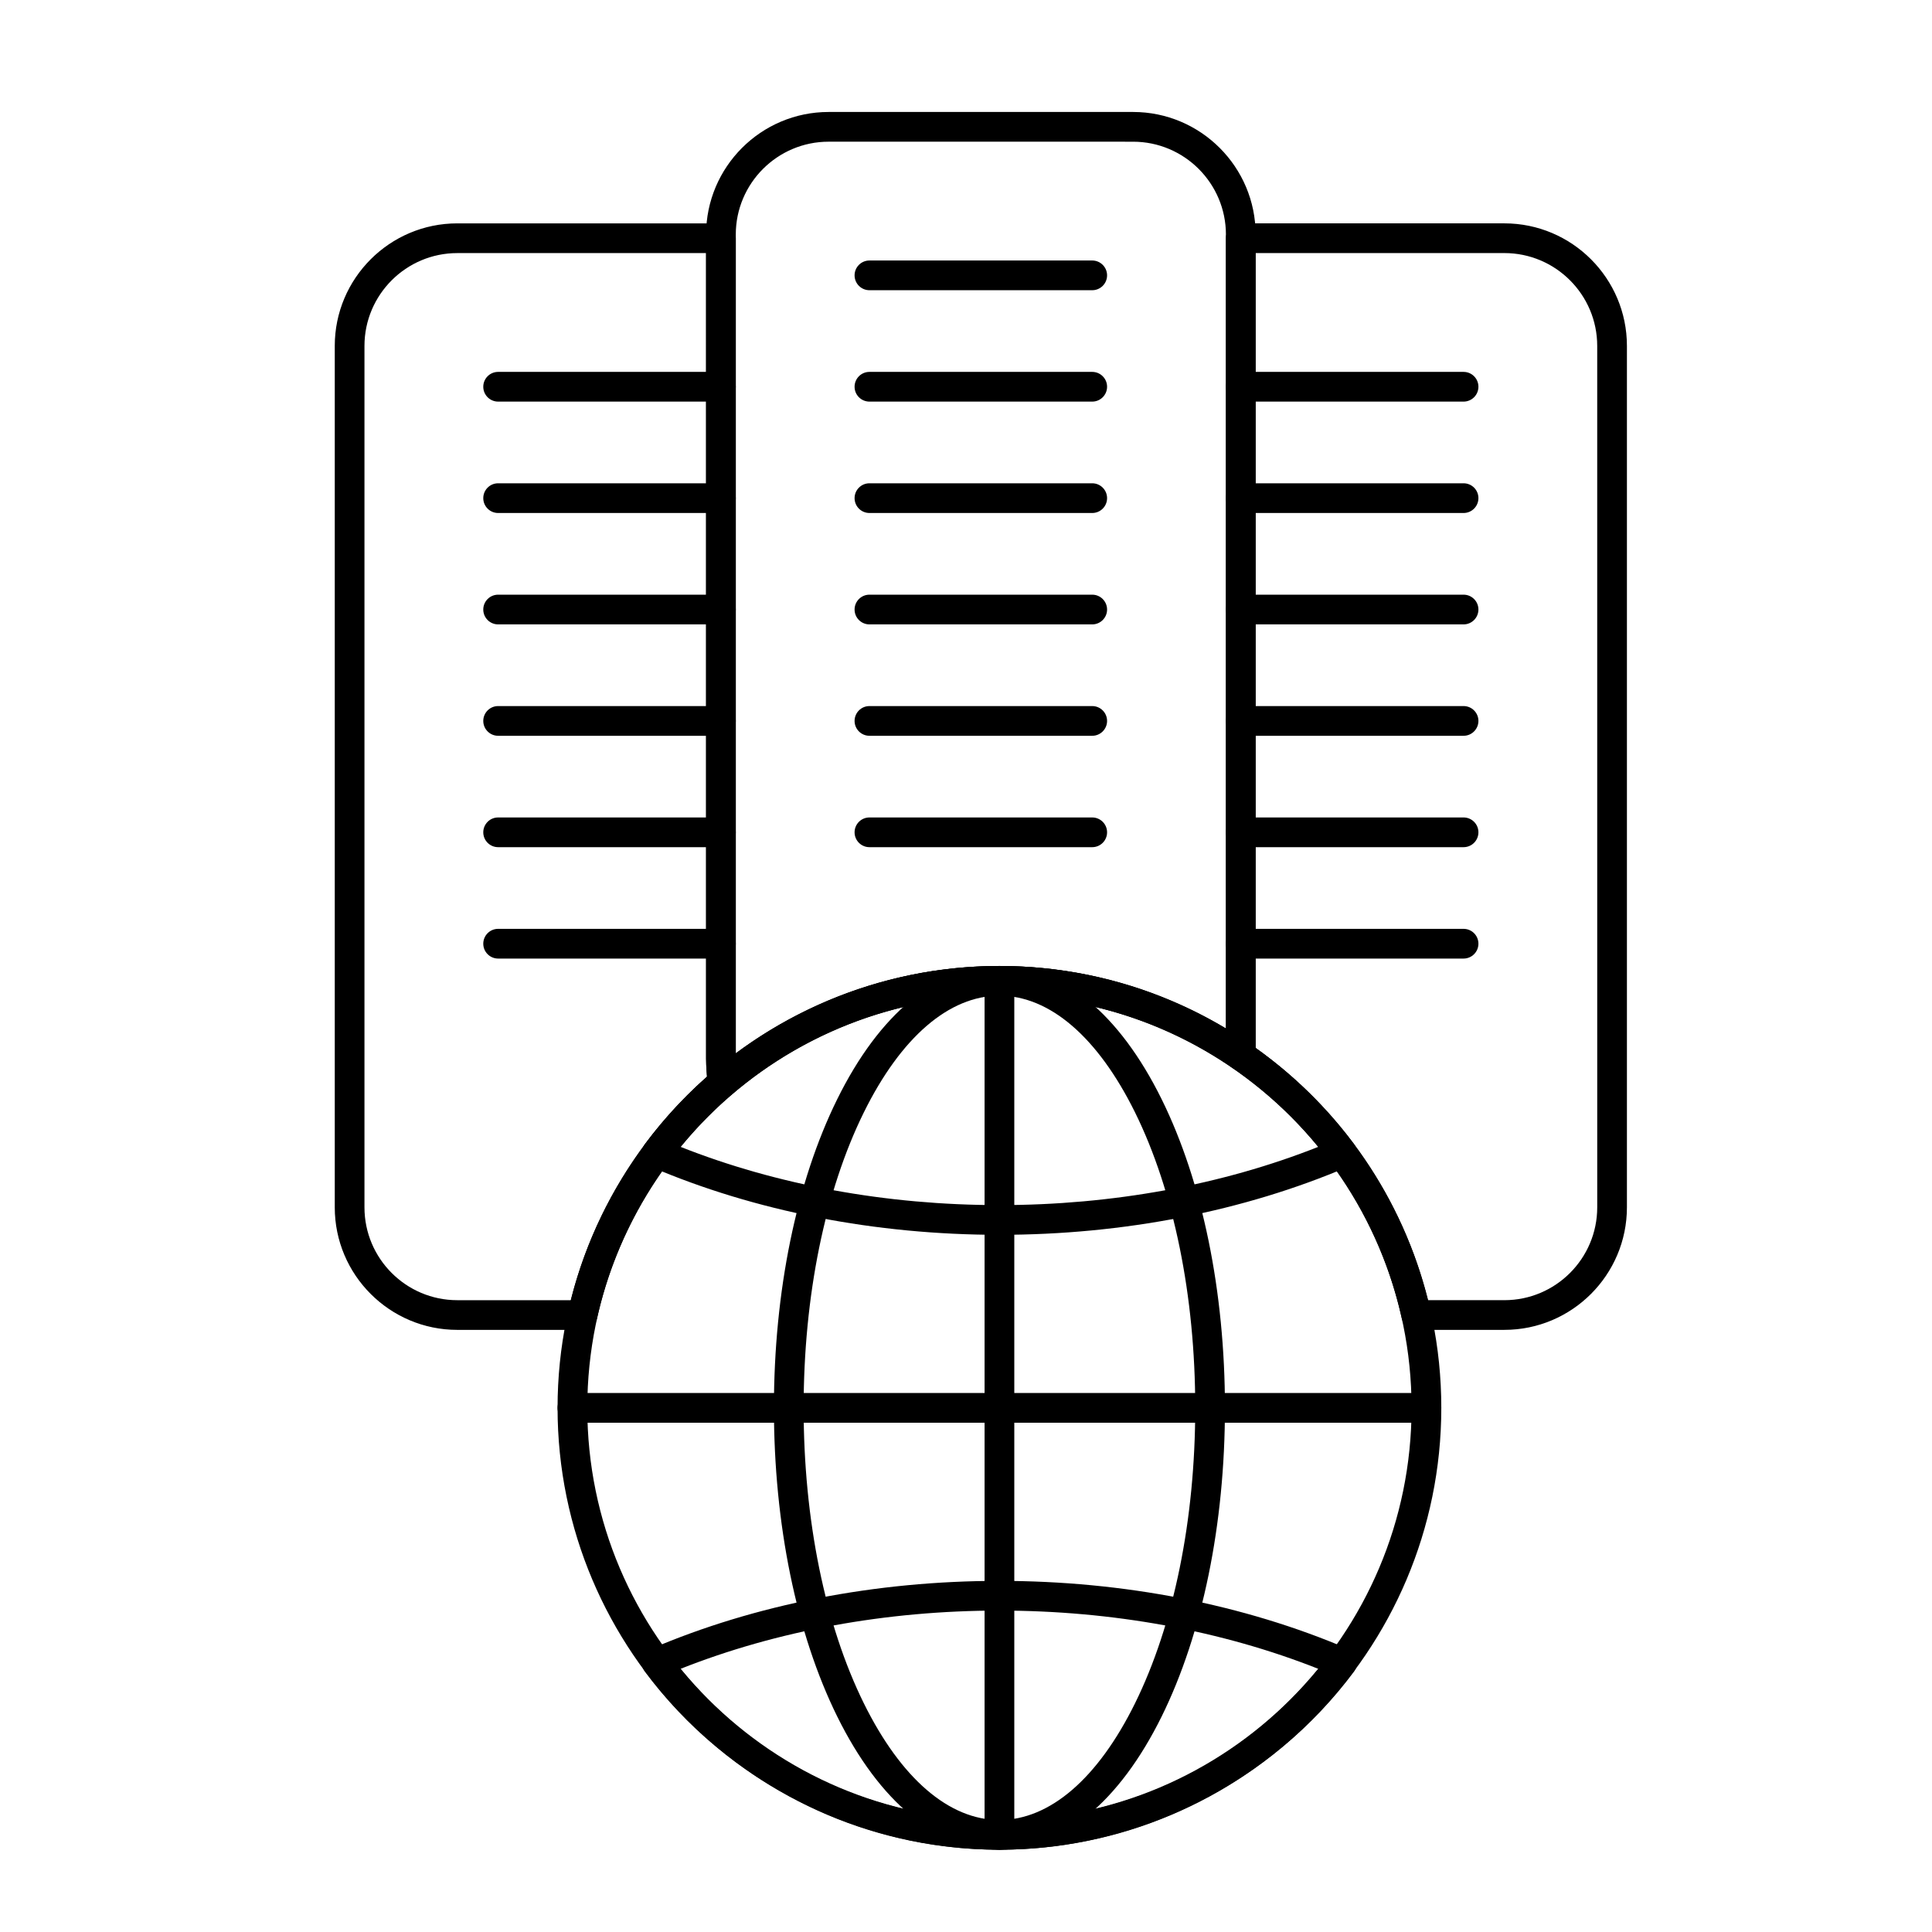 <?xml version="1.0" encoding="UTF-8"?>
<!-- Uploaded to: SVG Repo, www.svgrepo.com, Generator: SVG Repo Mixer Tools -->
<svg fill="#000000" width="800px" height="800px" version="1.1" viewBox="144 144 512 512" xmlns="http://www.w3.org/2000/svg">
 <g>
  <path d="m433.45 220.91h-59.039c-2.172 0-3.938-1.762-3.938-3.938 0-2.172 1.762-3.938 3.938-3.938h59.039c2.172 0 3.938 1.762 3.938 3.938 0 2.176-1.762 3.938-3.938 3.938z"/>
  <path d="m433.45 250.43h-59.039c-2.172 0-3.938-1.762-3.938-3.938 0-2.172 1.762-3.938 3.938-3.938h59.039c2.172 0 3.938 1.762 3.938 3.938 0 2.176-1.762 3.938-3.938 3.938z"/>
  <path d="m433.45 279.95h-59.039c-2.172 0-3.938-1.762-3.938-3.938 0-2.172 1.762-3.938 3.938-3.938h59.039c2.172 0 3.938 1.762 3.938 3.938s-1.762 3.938-3.938 3.938z"/>
  <path d="m433.45 309.47h-59.039c-2.172 0-3.938-1.762-3.938-3.938 0-2.172 1.762-3.938 3.938-3.938h59.039c2.172 0 3.938 1.762 3.938 3.938s-1.762 3.938-3.938 3.938z"/>
  <path d="m433.45 338.99h-59.039c-2.172 0-3.938-1.762-3.938-3.938 0-2.172 1.762-3.938 3.938-3.938h59.039c2.172 0 3.938 1.762 3.938 3.938 0 2.172-1.762 3.938-3.938 3.938z"/>
  <path d="m433.45 368.51h-59.039c-2.172 0-3.938-1.762-3.938-3.938 0-2.172 1.762-3.938 3.938-3.938h59.039c2.172 0 3.938 1.762 3.938 3.938s-1.762 3.938-3.938 3.938z"/>
  <path d="m531.86 250.43h-59.039c-2.172 0-3.938-1.762-3.938-3.938 0-2.172 1.762-3.938 3.938-3.938h59.039c2.172 0 3.938 1.762 3.938 3.938-0.004 2.176-1.766 3.938-3.938 3.938z"/>
  <path d="m531.86 279.95h-59.039c-2.172 0-3.938-1.762-3.938-3.938 0-2.172 1.762-3.938 3.938-3.938h59.039c2.172 0 3.938 1.762 3.938 3.938-0.004 2.176-1.766 3.938-3.938 3.938z"/>
  <path d="m531.86 309.47h-59.039c-2.172 0-3.938-1.762-3.938-3.938 0-2.172 1.762-3.938 3.938-3.938h59.039c2.172 0 3.938 1.762 3.938 3.938-0.004 2.176-1.766 3.938-3.938 3.938z"/>
  <path d="m531.86 338.99h-59.039c-2.172 0-3.938-1.762-3.938-3.938 0-2.172 1.762-3.938 3.938-3.938h59.039c2.172 0 3.938 1.762 3.938 3.938-0.004 2.172-1.766 3.938-3.938 3.938z"/>
  <path d="m531.86 368.51h-59.039c-2.172 0-3.938-1.762-3.938-3.938 0-2.172 1.762-3.938 3.938-3.938h59.039c2.172 0 3.938 1.762 3.938 3.938-0.004 2.176-1.766 3.938-3.938 3.938z"/>
  <path d="m531.86 398.03h-59.039c-2.172 0-3.938-1.762-3.938-3.938 0-2.172 1.762-3.938 3.938-3.938h59.039c2.172 0 3.938 1.762 3.938 3.938-0.004 2.176-1.766 3.938-3.938 3.938z"/>
  <path d="m335.05 250.43h-59.039c-2.172 0-3.938-1.762-3.938-3.938 0-2.172 1.762-3.938 3.938-3.938h59.039c2.172 0 3.938 1.762 3.938 3.938 0 2.176-1.766 3.938-3.938 3.938z"/>
  <path d="m335.05 279.95h-59.039c-2.172 0-3.938-1.762-3.938-3.938 0-2.172 1.762-3.938 3.938-3.938h59.039c2.172 0 3.938 1.762 3.938 3.938s-1.766 3.938-3.938 3.938z"/>
  <path d="m335.05 309.47h-59.039c-2.172 0-3.938-1.762-3.938-3.938 0-2.172 1.762-3.938 3.938-3.938h59.039c2.172 0 3.938 1.762 3.938 3.938s-1.766 3.938-3.938 3.938z"/>
  <path d="m335.05 338.99h-59.039c-2.172 0-3.938-1.762-3.938-3.938 0-2.172 1.762-3.938 3.938-3.938h59.039c2.172 0 3.938 1.762 3.938 3.938 0 2.172-1.766 3.938-3.938 3.938z"/>
  <path d="m335.05 368.51h-59.039c-2.172 0-3.938-1.762-3.938-3.938 0-2.172 1.762-3.938 3.938-3.938h59.039c2.172 0 3.938 1.762 3.938 3.938s-1.766 3.938-3.938 3.938z"/>
  <path d="m335.05 398.03h-59.039c-2.172 0-3.938-1.762-3.938-3.938 0-2.172 1.762-3.938 3.938-3.938h59.039c2.172 0 3.938 1.762 3.938 3.938s-1.766 3.938-3.938 3.938z"/>
  <path d="m542.68 496.43h-23.352c-1.848 0-3.441-1.281-3.844-3.082-5.996-27.035-21.938-50.605-44.895-66.363-1.07-0.734-1.707-1.949-1.707-3.246l-0.004-216.61c0-2.172 1.762-3.938 3.938-3.938h69.863c17.906 0 32.473 14.566 32.473 32.473v228.29c0 17.906-14.57 32.473-32.473 32.473zm-20.238-7.871h20.238c13.566 0 24.602-11.035 24.602-24.602l-0.004-228.29c0-13.566-11.035-24.602-24.602-24.602h-65.93v210.62c22.828 16.262 38.934 39.848 45.695 66.871z"/>
  <path d="m298.38 496.43h-33.191c-17.906 0-32.473-14.566-32.473-32.473v-228.29c0-17.906 14.566-32.473 32.473-32.473h69.863c2.172 0 3.938 1.762 3.938 3.938v217.46c0 1.531 0.141 3.633 0.398 5.918 0.145 1.301-0.363 2.586-1.359 3.434-18 15.348-30.715 36.441-35.805 59.395-0.402 1.801-2 3.082-3.844 3.082zm-33.191-285.36c-13.566 0-24.602 11.035-24.602 24.602v228.29c0 13.566 11.035 24.602 24.602 24.602h30.078c5.715-22.75 18.418-43.617 36.09-59.238-0.156-1.777-0.238-3.383-0.238-4.723l-0.004-213.53z"/>
  <path d="m335.48 434.89c-0.488 0-0.977-0.09-1.445-0.277-1.355-0.535-2.301-1.773-2.465-3.219-0.293-2.602-0.449-4.953-0.449-6.797v-218.45c0-17.906 14.566-32.473 32.473-32.473h80.688c17.906 0 32.473 14.566 32.473 32.473v217.59c0 1.461-0.809 2.801-2.102 3.481-1.293 0.684-2.856 0.59-4.062-0.238-18.215-12.5-39.562-19.109-61.73-19.109-25.945 0-51.098 9.262-70.824 26.078-0.723 0.621-1.633 0.941-2.555 0.941zm28.113-253.34c-13.566 0-24.602 11.035-24.602 24.602v216.98c20.121-14.969 44.645-23.129 69.867-23.129 21.309 0 41.914 5.699 60.023 16.543v-210.39c0-13.566-11.035-24.602-24.602-24.602z"/>
  <path d="m408.86 471.24c-32.836 0-64.777-6.238-92.371-18.035-1.109-0.473-1.938-1.43-2.254-2.594-0.312-1.164-0.078-2.406 0.645-3.375 22.023-29.582 57.152-47.238 93.98-47.238 36.824 0 71.957 17.656 93.98 47.234 0.719 0.965 0.957 2.211 0.645 3.375s-1.145 2.121-2.254 2.594c-27.594 11.801-59.535 18.039-92.371 18.039zm-84.535-23.324c25.516 10.117 54.621 15.449 84.531 15.449 29.91 0 59.016-5.332 84.531-15.449-20.84-25.516-51.367-40.047-84.527-40.047-33.16 0-63.691 14.531-84.535 40.047z"/>
  <path d="m408.86 634.19c-36.824 0-71.957-17.656-93.98-47.234-0.719-0.965-0.957-2.211-0.645-3.375 0.312-1.164 1.145-2.121 2.254-2.594 27.594-11.801 59.535-18.039 92.371-18.039 32.836 0 64.777 6.238 92.371 18.035 1.109 0.473 1.938 1.43 2.254 2.594 0.312 1.164 0.078 2.406-0.645 3.375-22.023 29.582-57.156 47.238-93.98 47.238zm-84.535-47.922c20.844 25.52 51.375 40.051 84.535 40.051 33.16 0 63.688-14.531 84.531-40.051-25.516-10.117-54.621-15.449-84.531-15.449-29.91 0-59.016 5.332-84.535 15.449z"/>
  <path d="m408.86 634.19c-16.488 0-31.762-12.551-43.004-35.34-10.805-21.902-16.758-50.941-16.758-81.758s5.953-59.855 16.758-81.758c11.242-22.789 26.512-35.336 43.004-35.336 16.488 0 31.762 12.551 43.004 35.34 10.805 21.902 16.758 50.941 16.758 81.758s-5.953 59.855-16.758 81.758c-11.242 22.785-26.516 35.336-43.004 35.336zm0-226.32c-13.332 0-26.098 10.992-35.945 30.949-10.281 20.844-15.945 48.641-15.945 78.277 0 29.633 5.664 57.434 15.945 78.277 9.844 19.953 22.609 30.945 35.945 30.945 13.336 0 26.098-10.992 35.945-30.949 10.281-20.844 15.945-48.641 15.945-78.277 0-29.633-5.664-57.434-15.945-78.277-9.848-19.953-22.613-30.945-35.945-30.945z"/>
  <path d="m408.86 634.19c-2.172 0-3.938-1.762-3.938-3.938v-226.32c0-2.172 1.762-3.938 3.938-3.938 2.172 0 3.938 1.762 3.938 3.938v226.32c-0.004 2.176-1.766 3.938-3.938 3.938z"/>
  <path d="m522.02 521.03h-226.32c-2.172 0-3.938-1.762-3.938-3.938 0-2.172 1.762-3.938 3.938-3.938h226.32c2.172 0 3.938 1.762 3.938 3.938-0.004 2.176-1.766 3.938-3.938 3.938z"/>
  <path d="m408.86 634.19c-64.566 0-117.1-52.527-117.1-117.1 0-64.566 52.527-117.1 117.1-117.1 64.566 0 117.1 52.527 117.1 117.1-0.004 64.57-52.531 117.1-117.1 117.1zm0-226.32c-60.227 0-109.22 48.996-109.22 109.22s48.996 109.22 109.22 109.22c60.227 0 109.22-48.996 109.22-109.22s-48.996-109.22-109.22-109.22z"/>
 </g>
</svg>